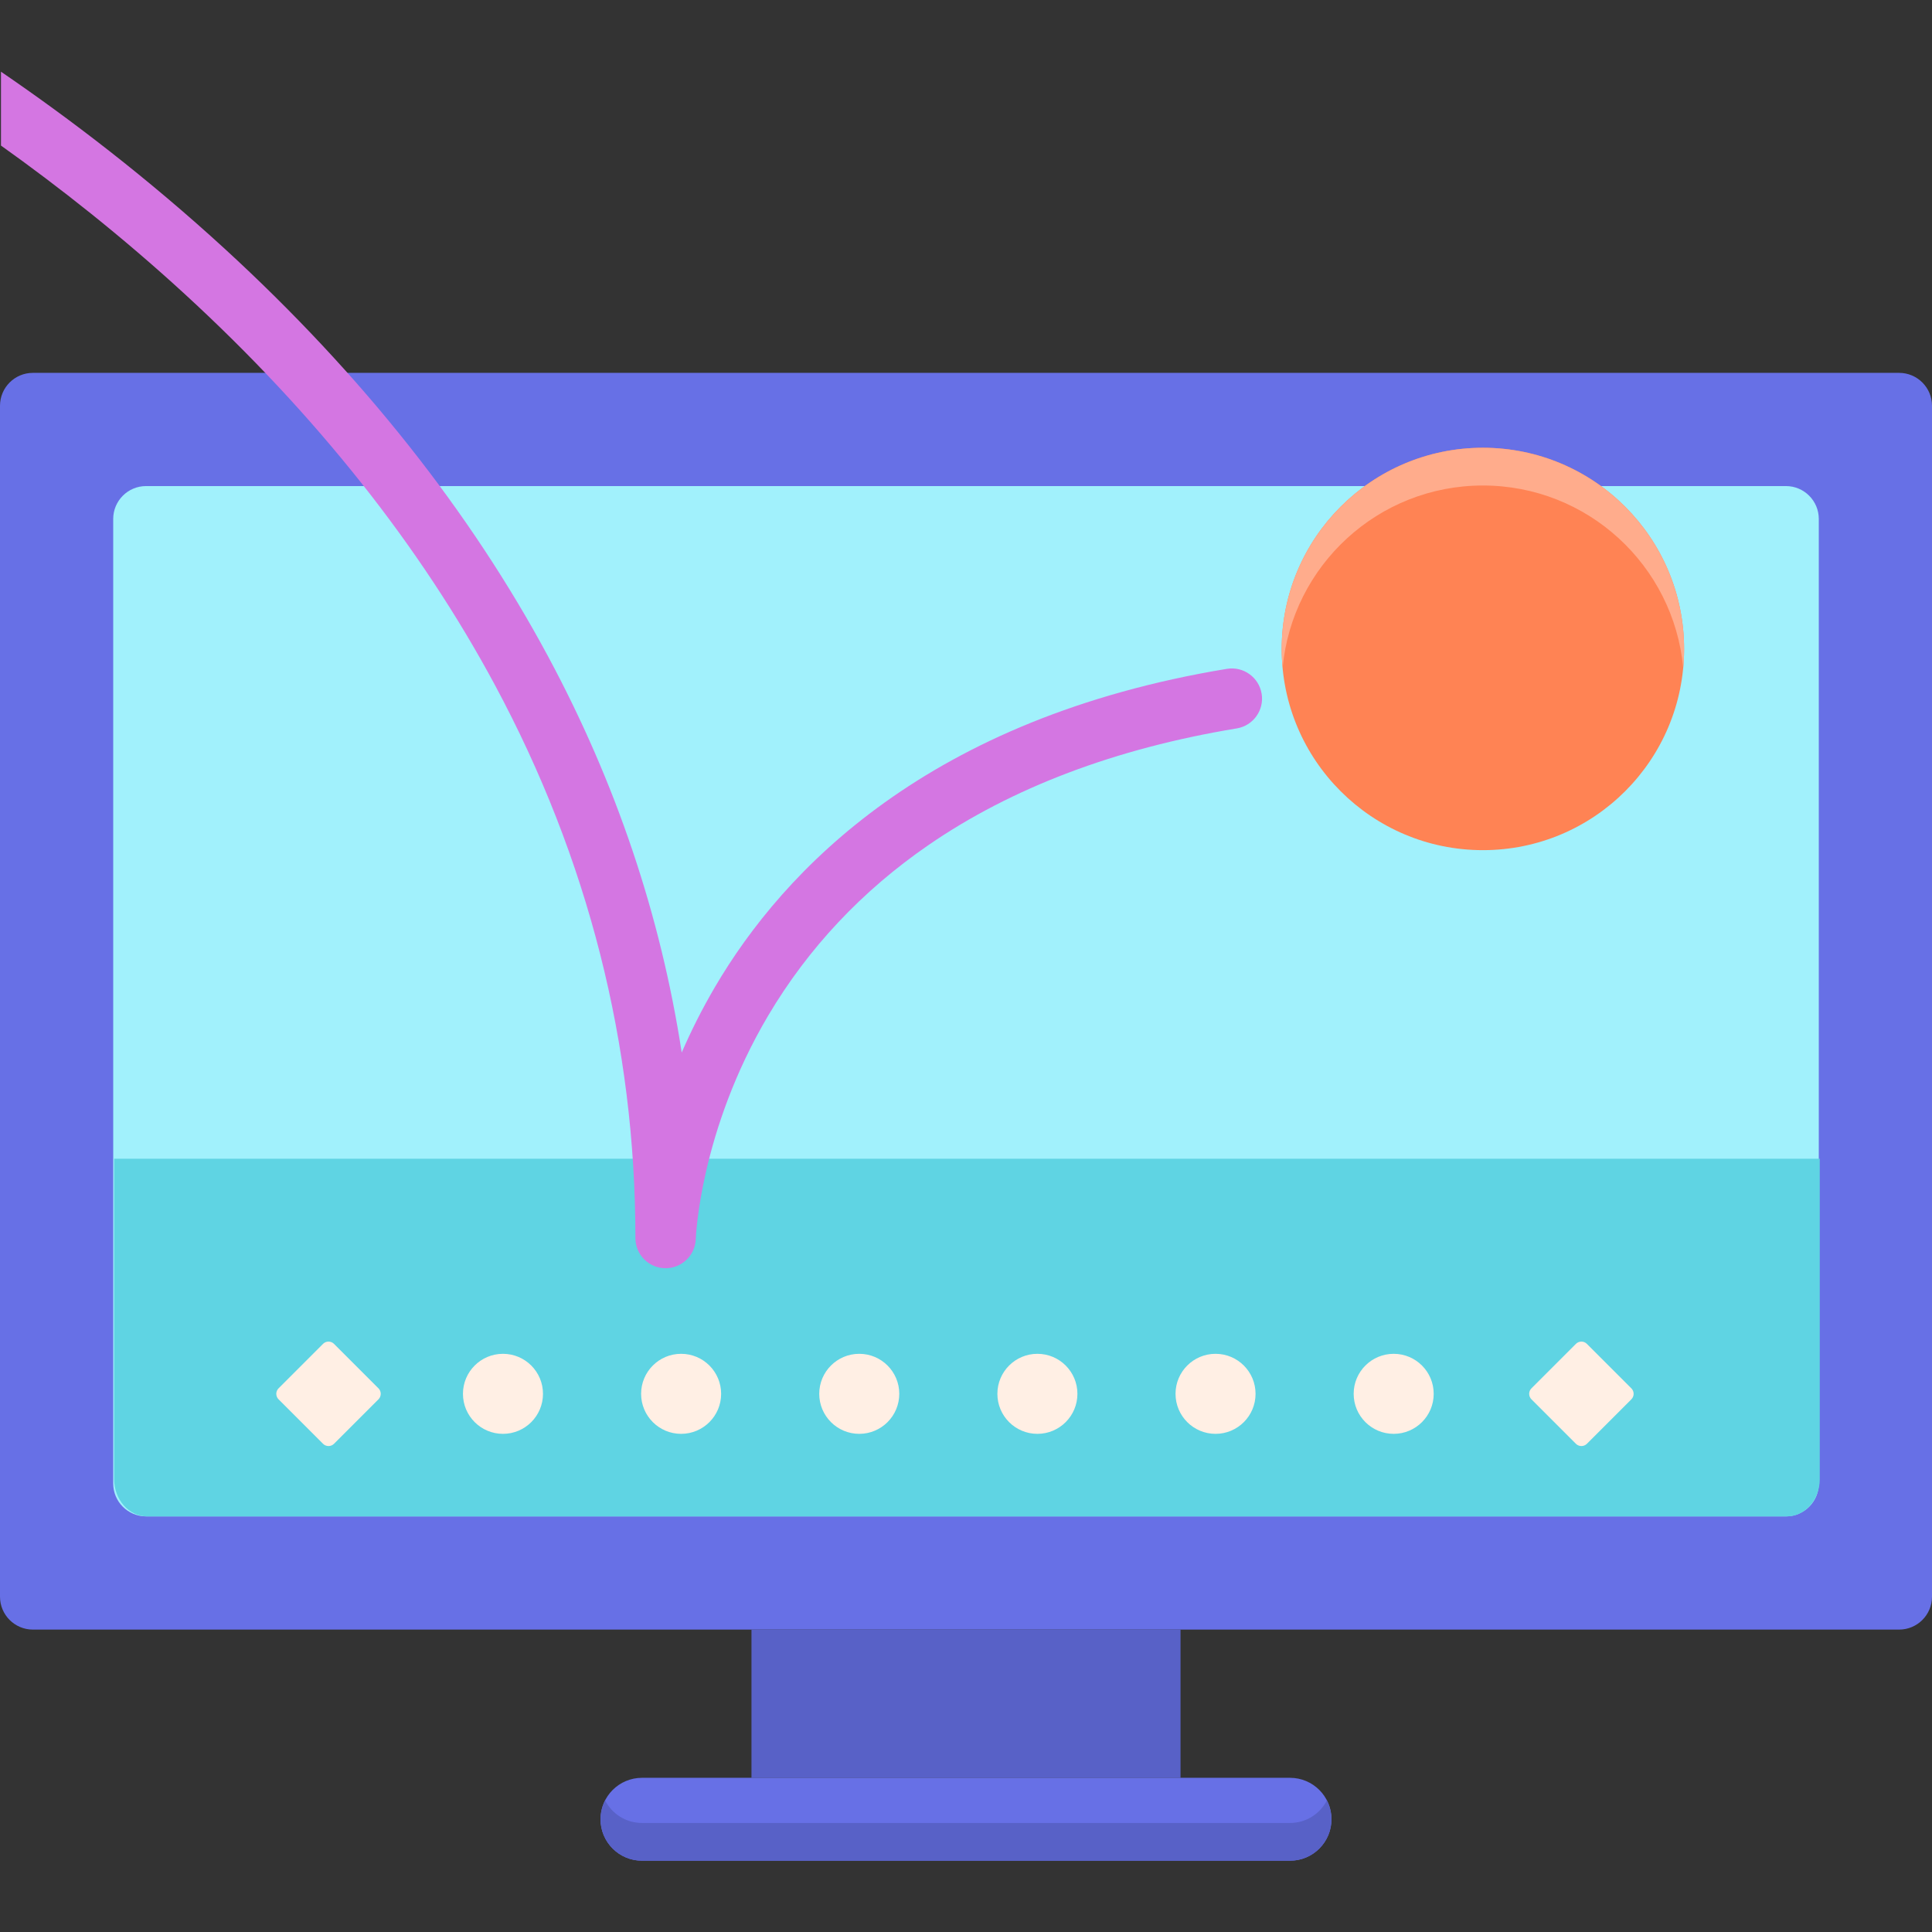<svg xmlns="http://www.w3.org/2000/svg" height="512pt" viewBox="0 -19 512 512" width="512pt"><rect x="0" y="-19" width="512" height="512" fill="#333333" stroke="none"/><path d="m503.281 412.859h-494.562c-4.816 0-8.719-3.902-8.719-8.719v-315.609c0-4.816 3.902-8.719 8.719-8.719h494.562c4.816 0 8.719 3.902 8.719 8.719v315.609c0 4.816-3.902 8.719-8.719 8.719zm0 0" fill="#6770e6"></path><path d="m30 374.141v-255.609c0-4.816 3.902-8.719 8.719-8.719h434.562c4.816 0 8.719 3.902 8.719 8.719v255.609c0 4.816-3.902 8.719-8.719 8.719h-434.562c-4.816 0-8.719-3.902-8.719-8.719zm0 0" fill="#a1f1fc"></path><path d="m199.148 412.859h113.703v39.281h-113.703zm0 0" fill="#5861c7"></path><path d="m341.875 474.105h-171.75c-6.062 0-10.98-4.918-10.98-10.98 0-6.066 4.918-10.984 10.98-10.984h171.75c6.062 0 10.98 4.918 10.98 10.984 0 6.062-4.918 10.98-10.98 10.98zm0 0" fill="#6770e6"></path><path d="m341.875 464.105h-171.75c-4.262 0-7.949-2.434-9.77-5.98-.77 1.5-1.211 3.195-1.211 5 0 6.062 4.918 10.98 10.98 10.98h171.75c6.062 0 10.98-4.918 10.98-10.98 0-1.805-.441-3.5-1.211-5-1.82 3.547-5.508 5.98-9.77 5.98zm0 0" fill="#5861c7"></path><path d="m482.258 372.992v-84.918h-452v84.918c0 5.449 3.902 9.867 8.719 9.867h434.562c4.816 0 8.719-4.418 8.719-9.867zm0 0" fill="#5fd4e3"></path><g fill="#ffefe4"><path d="m143.898 350.379c0 5.855-4.75 10.605-10.605 10.605s-10.605-4.75-10.605-10.605c0-5.859 4.75-10.605 10.605-10.605s10.605 4.746 10.605 10.605zm0 0"></path><path d="m191.109 350.379c0 5.855-4.75 10.605-10.605 10.605-5.859 0-10.605-4.75-10.605-10.605 0-5.859 4.746-10.605 10.605-10.605 5.855 0 10.605 4.746 10.605 10.605zm0 0"></path><path d="m238.316 350.379c0 5.855-4.746 10.605-10.605 10.605-5.855 0-10.605-4.75-10.605-10.605 0-5.859 4.75-10.605 10.605-10.605 5.859 0 10.605 4.746 10.605 10.605zm0 0"></path><path d="m285.527 350.379c0 5.855-4.75 10.605-10.605 10.605s-10.605-4.75-10.605-10.605c0-5.859 4.75-10.605 10.605-10.605s10.605 4.746 10.605 10.605zm0 0"></path><path d="m332.734 350.379c0 5.855-4.746 10.605-10.602 10.605-5.859 0-10.605-4.75-10.605-10.605 0-5.859 4.746-10.605 10.605-10.605 5.855 0 10.602 4.746 10.602 10.605zm0 0"></path><path d="m379.945 350.379c0 5.855-4.746 10.605-10.605 10.605-5.855 0-10.605-4.75-10.605-10.605 0-5.859 4.75-10.605 10.605-10.605 5.859 0 10.605 4.746 10.605 10.605zm0 0"></path><path d="m85.609 363.621-11.789-11.789c-.801-.801-.801-2.109 0-2.906l11.789-11.789c.797-.801 2.105-.801 2.906 0l11.789 11.789c.797.797.797 2.105 0 2.906l-11.789 11.789c-.801.797-2.109.797-2.906 0zm0 0"></path><path d="m417.637 363.621-11.789-11.789c-.801-.801-.801-2.109 0-2.906l11.789-11.789c.797-.801 2.105-.801 2.902 0l11.789 11.789c.801.797.801 2.105 0 2.906l-11.789 11.789c-.797.797-2.105.797-2.902 0zm0 0"></path></g><path d="m446.301 152.984c0 29.445-23.871 53.316-53.316 53.316s-53.32-23.871-53.32-53.316 23.875-53.32 53.32-53.32 53.316 23.875 53.316 53.32zm0 0" fill="#ff8354"></path><path d="m392.984 109.664c27.758 0 50.555 21.219 53.078 48.32.152-1.648.238-3.312.238-5 0-29.449-23.871-53.32-53.316-53.32-29.449 0-53.32 23.871-53.32 53.32 0 1.688.09 3.352.242 5 2.523-27.102 25.316-48.32 53.078-48.32zm0 0" fill="#ffac8c"></path><path d="m334.344 164.84c-.719-4.359-4.84-7.301-9.195-6.59-78.977 13.039-117.406 53.109-135.742 84.43-3.449 5.895-6.336 11.691-8.746 17.254-5.582-36.34-17.418-71.473-35.375-104.91-20.68-38.5-49.473-74.824-85.578-107.957-20.648-18.941-41.184-34.59-59.449-47.066v19.574c15.379 10.957 32.023 24.047 48.629 39.281 34.781 31.918 62.473 66.82 82.301 103.738 24.688 45.961 37.203 95.254 37.203 146.508 0 4.371 3.508 7.922 7.879 7.988h.121c4.316 0 7.863-3.438 7.996-7.766.008-.281 1.07-28.602 19.215-59.219 10.57-17.84 24.832-33.016 42.387-45.109 22.121-15.238 49.629-25.656 81.766-30.961 4.359-.719 7.309-4.836 6.59-9.195zm0 0" fill="#d476e2"></path></svg>